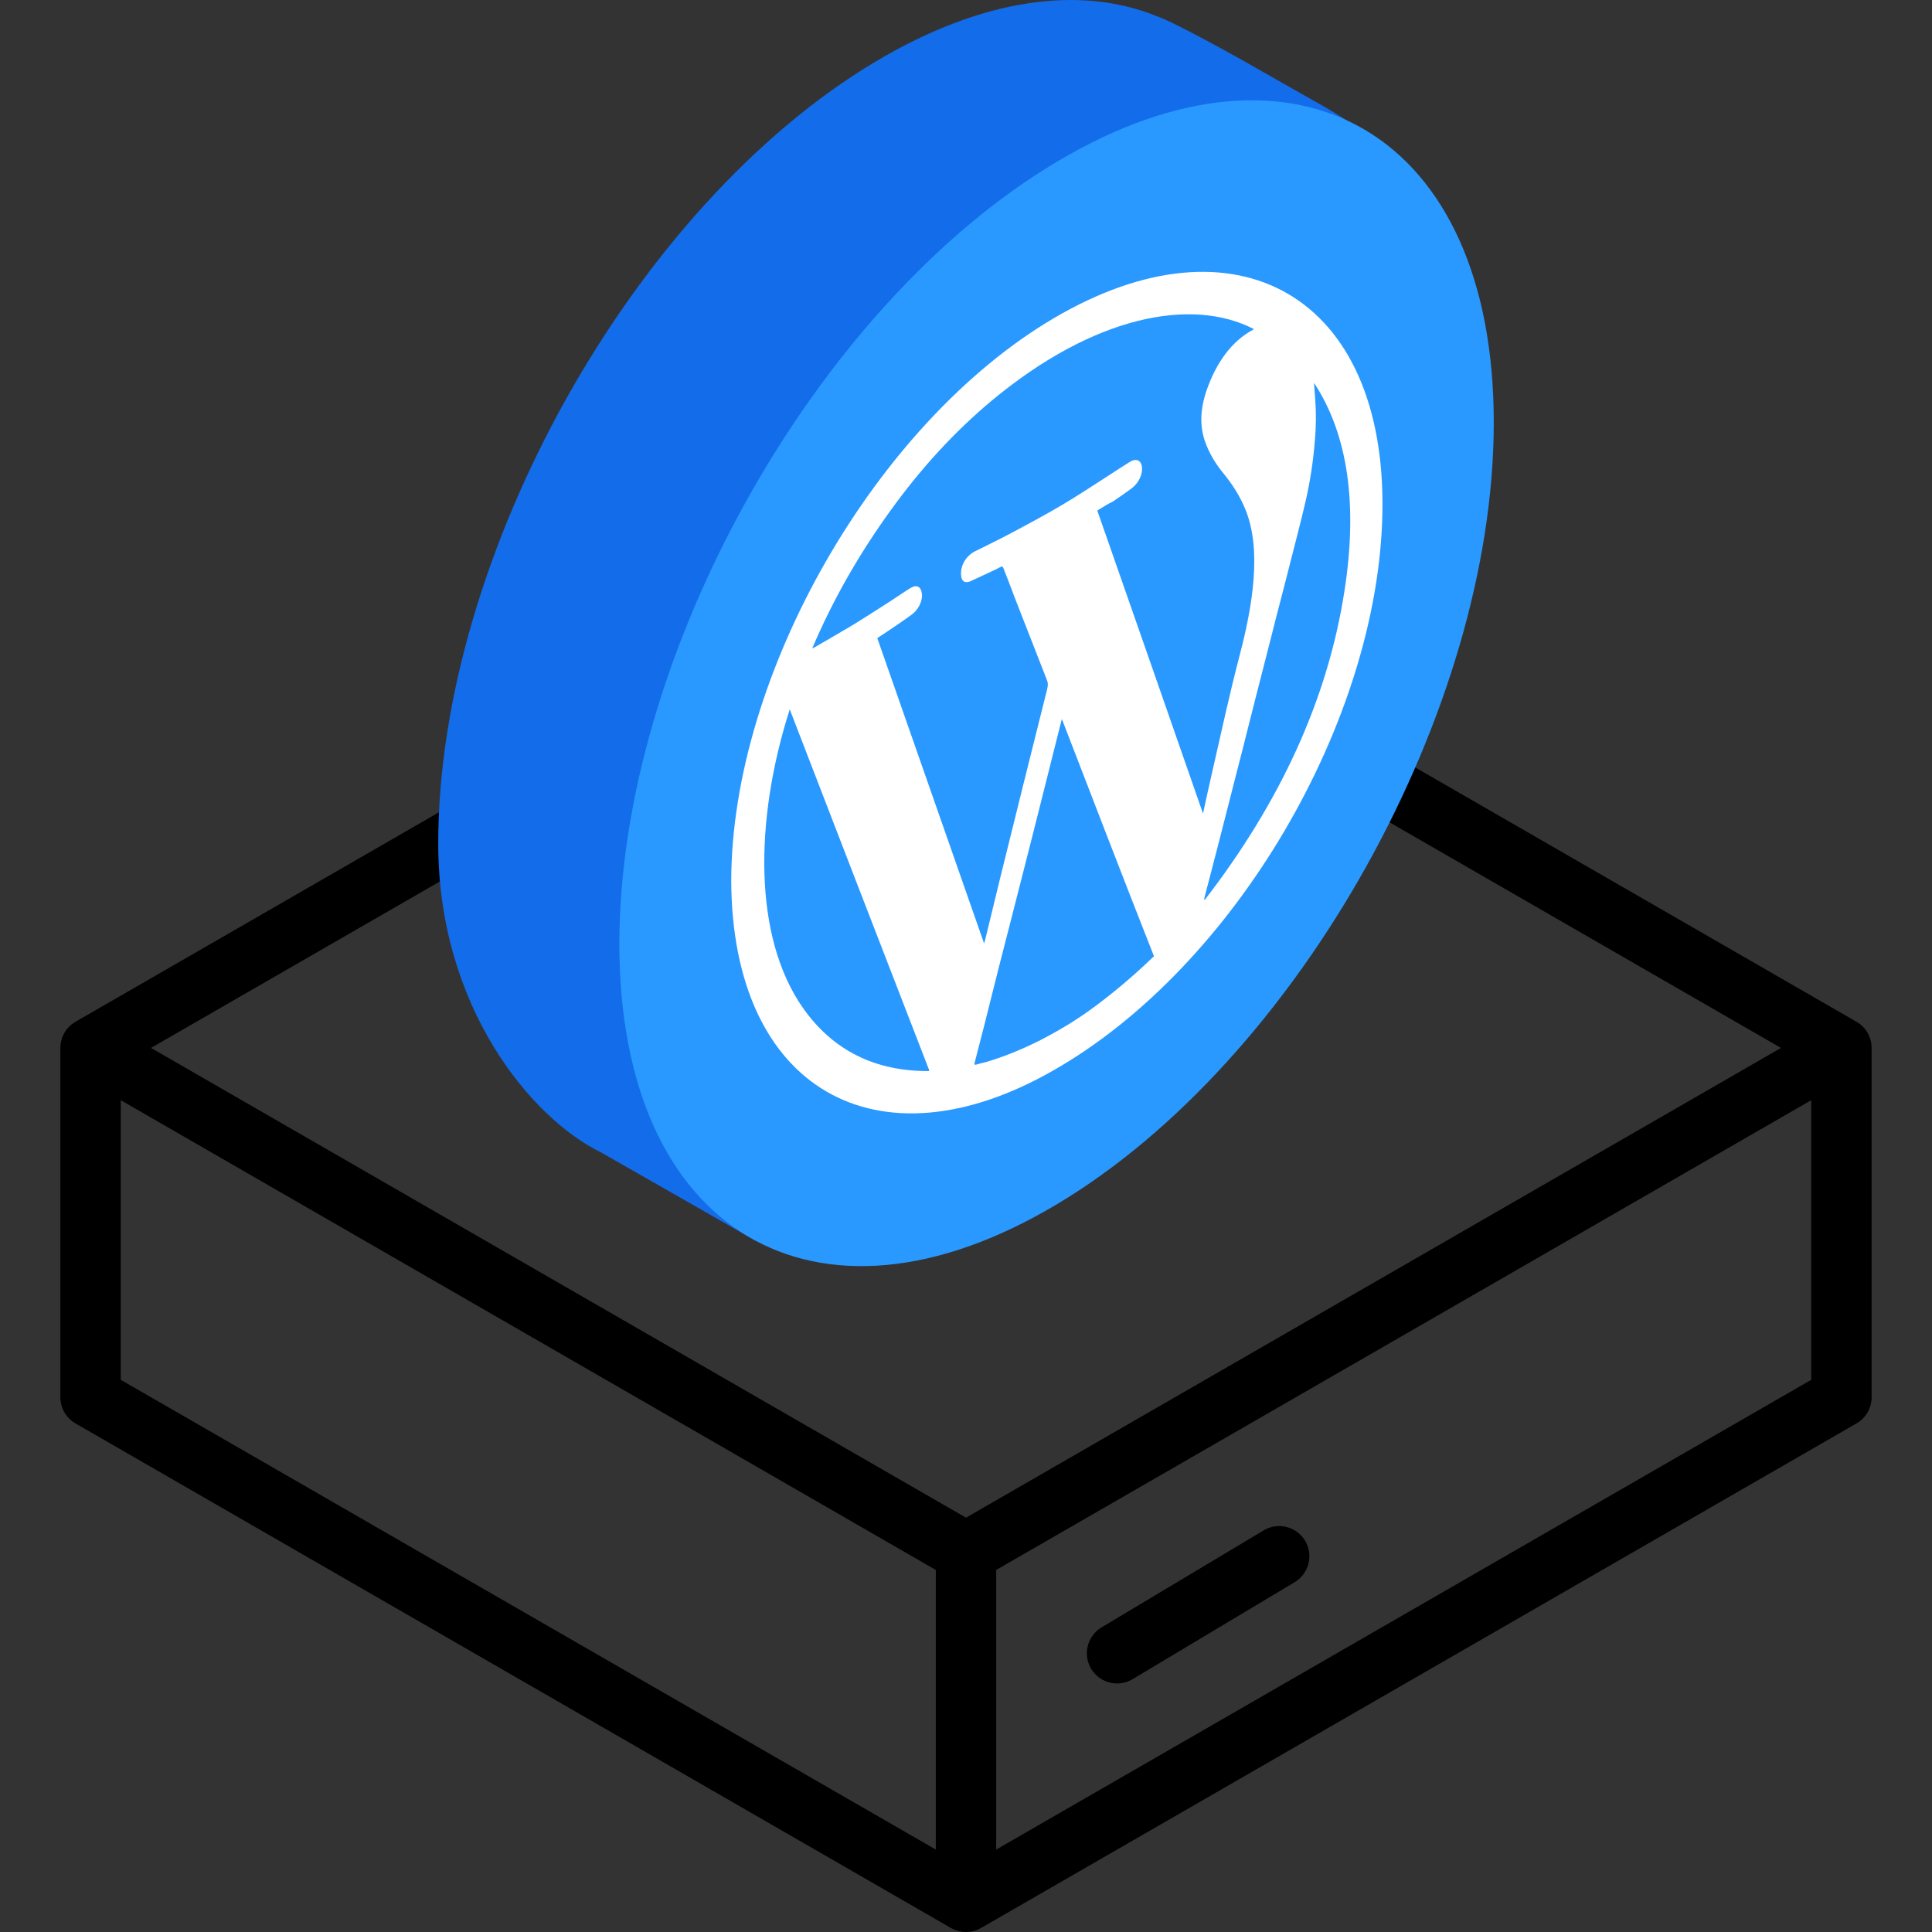 <svg width="64" height="64" viewBox="0 0 64 64" fill="none" xmlns="http://www.w3.org/2000/svg">
<rect x="0" y="0" width="64" height="64" fill="#333333" stroke="none"/>
<g clip-path="url(#clip0_40_85)">
<path d="M32 51.429V63M32 51.429L3 34.714M32 51.429L61 34.714M32 63L61 46.286V34.714M32 63L3 46.286V34.714M3 34.714L32 18L61 34.714M42.375 51.553L37.004 54.767" stroke="black" stroke-width="2" stroke-linecap="round" stroke-linejoin="round"/>
<path d="M43.575 10.676C43.575 20.213 36.998 31.809 28.999 36.578C25.785 38.494 21.52 37.964 26.299 40.377C26.504 40.481 24.885 41.027 25.069 41.123C25.155 41.169 19.905 38.172 19.905 38.172C17.623 37.065 14.517 33.374 14.517 27.945C14.517 18.408 21.002 6.811 29 2.043C32.54 -0.068 35.783 -0.487 38.299 0.528C38.912 0.73 41.204 2.021 41.204 2.021C42.161 2.57 43.933 3.571 43.933 3.571C47.637 5.784 48.374 7.051 43.575 10.676Z" fill="#136CEA"/>
<path d="M48.983 13.998C48.983 18.661 47.394 23.861 44.804 28.493C42.214 33.125 38.648 37.142 34.743 39.47C30.836 41.8 27.421 41.953 25.015 40.518C22.602 39.08 21.017 35.936 21.017 31.266C21.017 26.603 22.606 21.403 25.196 16.771C27.786 12.139 31.351 8.122 35.256 5.794C39.164 3.464 42.578 3.311 44.985 4.746C47.398 6.184 48.983 9.328 48.983 13.998Z" fill="#2999FF" stroke="#2999FF"/>
<path d="M24.223 29.183C24.23 22.348 29.009 14.017 34.907 10.542C40.948 6.984 45.921 9.798 45.794 16.971C45.673 23.871 40.909 32.029 34.899 35.456C29.061 38.801 24.253 36.083 24.223 29.183ZM36.349 16.913C37.521 20.263 38.686 23.601 39.85 26.947C39.858 26.916 39.865 26.904 39.865 26.886C39.955 26.47 40.046 26.053 40.143 25.632C40.444 24.322 40.722 23.015 41.068 21.696C41.293 20.837 41.466 19.991 41.526 19.183C41.594 18.302 41.519 17.521 41.255 16.875C41.068 16.419 40.82 16.041 40.542 15.698C40.279 15.382 40.053 15.026 39.903 14.583C39.753 14.114 39.745 13.572 39.978 12.908C40.294 12.014 40.79 11.311 41.511 10.921C41.519 10.916 41.526 10.903 41.534 10.899C39.483 9.844 36.252 10.442 32.848 13.275C31.631 14.29 30.504 15.514 29.482 16.937C28.46 18.352 27.596 19.858 26.905 21.48C26.943 21.459 26.965 21.454 26.98 21.446C27.409 21.198 27.844 20.947 28.273 20.691C28.678 20.439 29.092 20.175 29.497 19.914C29.715 19.771 29.933 19.619 30.151 19.485C30.376 19.346 30.519 19.437 30.542 19.693C30.557 19.919 30.421 20.197 30.211 20.353C29.933 20.557 29.655 20.743 29.377 20.93C29.272 20.999 29.167 21.069 29.061 21.138C30.241 24.51 31.42 27.874 32.6 31.255C32.615 31.194 32.622 31.164 32.638 31.12C32.81 30.422 32.976 29.718 33.148 29.02C33.659 26.954 34.17 24.889 34.689 22.827C34.719 22.706 34.719 22.61 34.681 22.528C34.321 21.608 33.96 20.679 33.599 19.759C33.479 19.438 33.359 19.117 33.231 18.8C33.224 18.778 33.194 18.761 33.179 18.769C33.111 18.791 33.036 18.843 32.968 18.873C32.69 18.999 32.412 19.134 32.134 19.26C31.969 19.329 31.857 19.255 31.841 19.09C31.796 18.769 31.984 18.426 32.285 18.27C32.675 18.071 33.059 17.893 33.449 17.684C34.035 17.372 34.614 17.064 35.2 16.717C35.718 16.409 36.237 16.066 36.755 15.732C36.981 15.585 37.199 15.442 37.424 15.303C37.642 15.168 37.807 15.246 37.83 15.485C37.852 15.724 37.717 16.002 37.491 16.175C37.289 16.327 37.078 16.466 36.868 16.613C36.703 16.691 36.53 16.8 36.349 16.913ZM35.177 23.821C35.155 23.895 35.14 23.938 35.132 23.986C34.726 25.592 34.328 27.202 33.915 28.812C33.637 29.91 33.351 31.012 33.073 32.101C32.915 32.722 32.765 33.338 32.607 33.958C32.502 34.366 32.397 34.774 32.292 35.182C32.269 35.256 32.277 35.286 32.344 35.265C32.442 35.234 32.54 35.212 32.645 35.187C33.253 35.009 33.862 34.761 34.486 34.445C35.072 34.141 35.665 33.79 36.244 33.36C36.882 32.887 37.514 32.358 38.13 31.768C38.167 31.729 38.205 31.698 38.227 31.677C37.198 29.068 36.191 26.447 35.177 23.821ZM30.767 35.481C30.774 35.468 30.774 35.468 30.782 35.455C29.241 31.475 27.701 27.495 26.161 23.498C24.989 27.169 24.951 31.045 26.604 33.397C27.596 34.803 28.993 35.489 30.767 35.481ZM43.532 12.687C43.532 12.705 43.532 12.731 43.532 12.748C43.547 12.913 43.555 13.082 43.57 13.247C43.6 13.681 43.6 14.132 43.555 14.61C43.502 15.274 43.404 15.946 43.239 16.649C43.081 17.331 42.901 18.008 42.728 18.689C42.533 19.47 42.322 20.251 42.127 21.032C41.947 21.727 41.774 22.425 41.593 23.12C41.308 24.248 41.022 25.385 40.729 26.517C40.459 27.585 40.181 28.657 39.903 29.72C39.895 29.75 39.895 29.768 39.888 29.798C39.895 29.802 39.903 29.798 39.918 29.798C42.382 26.605 43.983 23.189 44.539 19.562C44.982 16.71 44.652 14.393 43.532 12.687Z" fill="white"/>
</g>
<defs>
<clipPath id="clip0_40_85">
<rect width="64" height="64" fill="white"/>
</clipPath>
</defs>
</svg>

